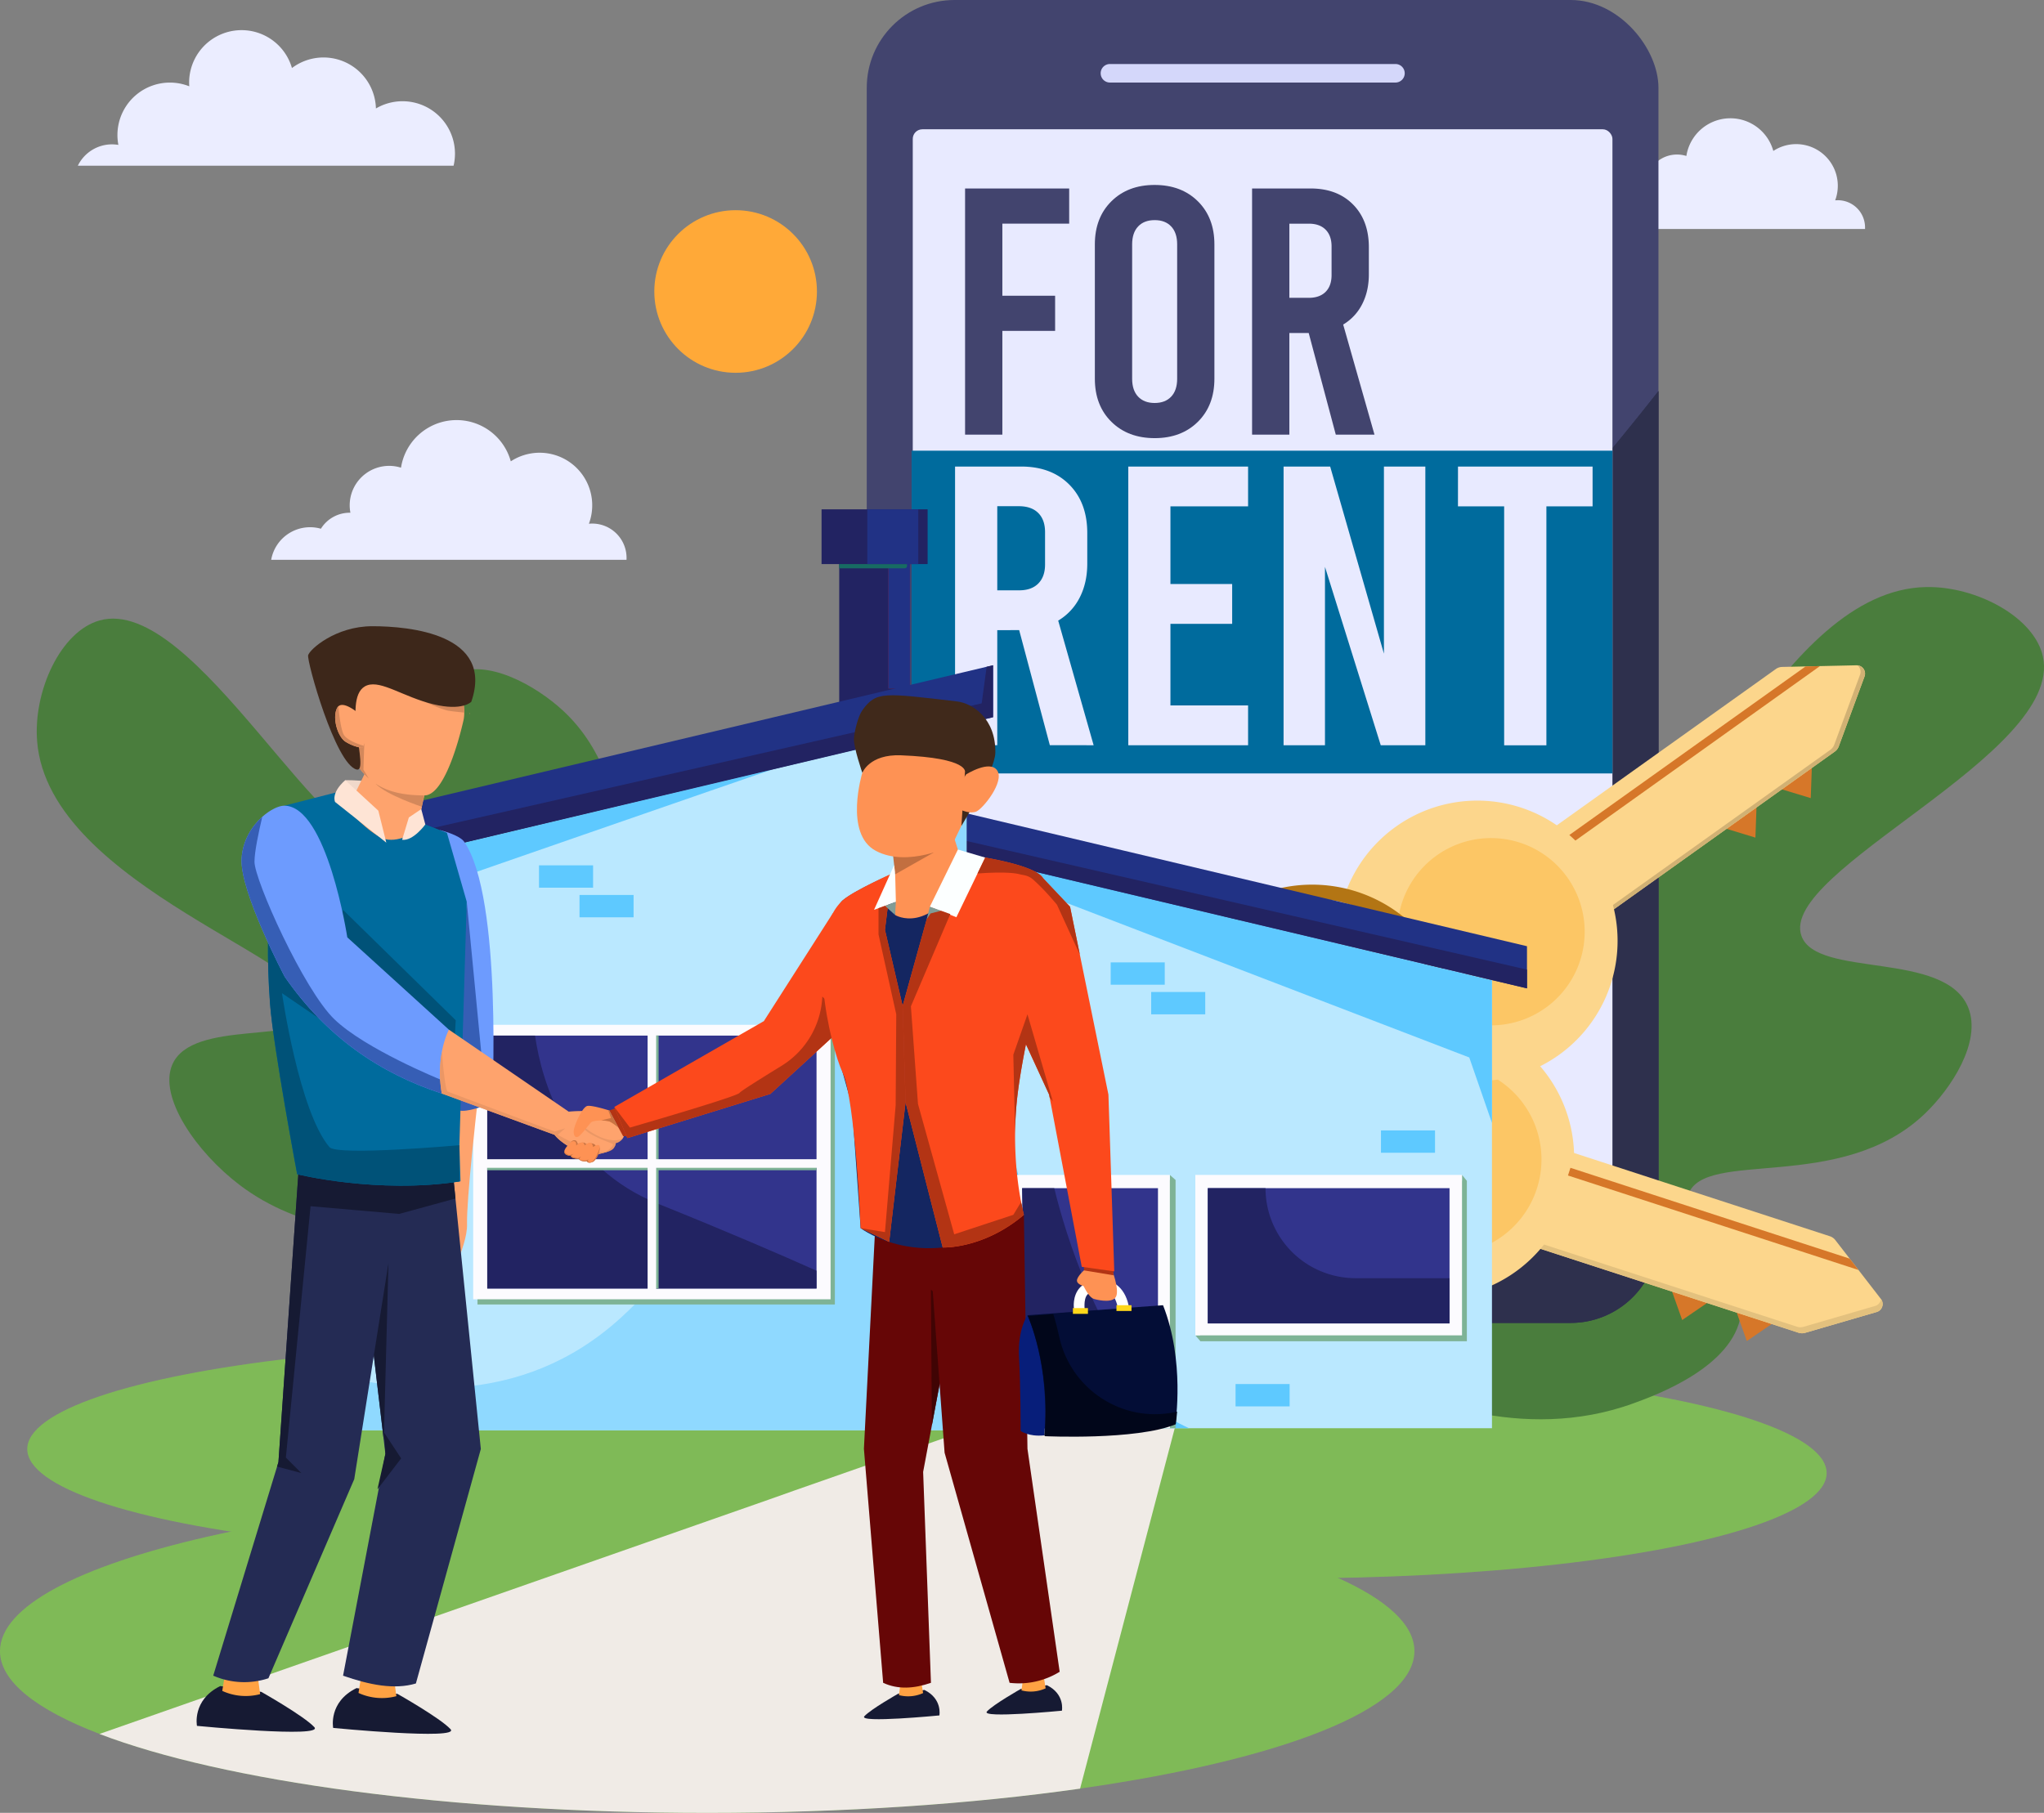 <svg id="object" xmlns="http://www.w3.org/2000/svg" viewBox="0 0 1796.08 1593.35"><rect x="0" y="0" width="1796.08" height="1593.35" fill="#808080" stroke="none"/><defs><style>.cls-1{fill:#7fba57;}.cls-2{fill:#f0ebe6;}.cls-3{fill:#ebedff;}.cls-4{fill:#4a7d3d;}.cls-5{fill:#42446e;}.cls-6{fill:#2e304d;}.cls-7{fill:#e8eaff;}.cls-8{fill:#006b9d;}.cls-9{fill:#d4d7fa;}.cls-10{fill:#d67729;}.cls-11{fill:#fcd68c;}.cls-12{fill:#e3c17e;}.cls-13{fill:#fcc665;}.cls-14{fill:#d1b174;}.cls-15{fill:#b37514;}.cls-16{fill:#222362;}.cls-17{fill:#961e42;}.cls-18{fill:#213285;}.cls-19{fill:#176b63;}.cls-20{fill:#bae8ff;}.cls-21{fill:#5ec9ff;}.cls-22{fill:#7eb396;}.cls-23{fill:#fcfbfe;}.cls-24{fill:#32348c;}.cls-25{fill:#8fd9ff;}.cls-26{fill:#f0d8ca;}.cls-27{fill:#6d9bfe;}.cls-28{fill:#fea36d;}.cls-29{fill:#365eb5;}.cls-30{fill:#161a33;}.cls-31{fill:#ffa243;}.cls-32{fill:#242b54;}.cls-33{fill:#005278;}.cls-34{fill:#d4885b;}.cls-35{fill:#3d271a;}.cls-36{fill:#fee4d5;}.cls-37{fill:#eb9765;}.cls-38{fill:#c97443;}.cls-39{fill:#660606;}.cls-40{fill:#b33414;}.cls-41{fill:#400404;}.cls-42{fill:#fc491c;}.cls-43{fill:#fe9254;}.cls-44{fill:#142661;}.cls-45{fill:#c26f40;}.cls-46{fill:#fcffff;}.cls-47{fill:#809c96;}.cls-48{fill:#40291b;}.cls-49{fill:#fff;}.cls-50{fill:#071e7a;}.cls-51{fill:#030d36;}.cls-52{fill:#01061a;}.cls-53{fill:#ffd71a;}.cls-54{fill:#ffa938;}</style></defs><ellipse class="cls-1" cx="495.82" cy="1273.6" rx="471.87" ry="92.58"/><ellipse class="cls-1" cx="1133.21" cy="1294.7" rx="471.87" ry="92.58"/><path class="cls-1" d="M1518.15,2087.13c0,51-117.41,95.73-293.78,120.82-95.12,13.53-207.4,21.34-327.65,21.34-227,0-425.53-27.84-534-69.4h0c-55.53-21.28-87.44-46.16-87.44-72.75,0-78.51,278.22-142.16,621.43-142.16q23.13,0,45.84.38,15.48.26,30.74.69c117.2,3.29,224.3,14,311.94,30.14,68.81,12.62,125.62,28.52,165.91,46.67C1494,2042.16,1518.15,2064,1518.15,2087.13Z" transform="translate(-275.29 -635.94)"/><path class="cls-2" d="M1308.46,1887.75l-23.22,88.43-11.36,43.23L1224.37,2208c-95.12,13.53-207.4,21.34-327.65,21.34-227,0-425.53-27.84-534-69.4h0l588.65-206.16L973.3,1946l151.3-53Z" transform="translate(-275.29 -635.94)"/><path class="cls-3" d="M1914.12,835.84c0,.45,0,.9,0,1.34H1666.81a27.46,27.46,0,0,1,34.6-21.63,23.6,23.6,0,0,1,20-11.14l.5,0a27.76,27.76,0,0,1-.5-5.19,27.46,27.46,0,0,1,35.71-26.19,39.14,39.14,0,0,1,76.4-4.42,36.6,36.6,0,0,1,54.35,43.43c.76-.07,1.54-.11,2.32-.11A23.89,23.89,0,0,1,1914.12,835.84Z" transform="translate(-275.29 -635.94)"/><path class="cls-3" d="M825.85,1126.27c0,.57,0,1.14-.05,1.7H513.58a34.71,34.71,0,0,1,43.69-27.32,29.79,29.79,0,0,1,25.3-14.06l.63,0a35.39,35.39,0,0,1-.63-6.55A34.68,34.68,0,0,1,627.66,1047a49.42,49.42,0,0,1,96.47-5.58,46.22,46.22,0,0,1,68.63,54.84c1-.09,1.94-.14,2.93-.14A30.16,30.16,0,0,1,825.85,1126.27Z" transform="translate(-275.29 -635.94)"/><path class="cls-4" d="M1481,1845.55c-27.18-20.71-90-74.62-111.79-163.94-23.44-96.11,7.27-206.16,41.19-209.94,35.66-4,66,110.48,91.4,104.49,30.46-7.17-20.83-169.12,65.83-270.14,30.76-35.85,81.41-67,109.4-52.66,39.13,20,10.31,116.72,37.42,127.12,43.2,16.57,124.21-226.07,253.26-228.57,44.19-.86,95.25,26.42,102.72,61.2,18.38,85.48-232.56,187.91-212.21,245.37,13.27,37.48,126.63,12.62,146.63,63.2,11.83,29.91-15,70.92-38.07,93-73.69,70.71-194.1,30.43-208.09,71.37-10.33,30.2,53.25,58,46.38,105.22-6.72,46.13-74.93,71-94.23,78C1612,1905.37,1515.43,1862.87,1481,1845.55Z" transform="translate(-275.29 -635.94)"/><rect class="cls-5" x="761.62" width="695.68" height="1157.14" rx="77.14"/><path class="cls-6" d="M1732.59,979.66v741.88a77.14,77.14,0,0,1-77.15,77.14H1114.05a77.14,77.14,0,0,1-77.14-77.14V1515.83C1343.94,1414.87,1584.47,1168.9,1732.59,979.66Z" transform="translate(-275.29 -635.94)"/><path class="cls-6" d="M1732.59,979.66v741.88a77.14,77.14,0,0,1-77.15,77.14H1114.05a77.14,77.14,0,0,1-77.14-77.14V1515.83C1343.94,1414.87,1584.47,1168.9,1732.59,979.66Z" transform="translate(-275.29 -635.94)"/><rect class="cls-7" x="802.05" y="113.63" width="614.82" height="929.89" rx="8.44"/><path class="cls-5" d="M1123.31,801.59h91.48V832.5h-58.72v63.36h46.36v30.91h-46.36v91.17h-32.76Z" transform="translate(-275.29 -635.94)"/><path class="cls-5" d="M1251.88,1006.66q-14.54-14.37-14.53-37.86V850.73q0-23.47,14.53-37.86t38-14.37q23.49,0,38,14.37t14.52,37.86V968.8q0,23.49-14.52,37.86t-38,14.37Q1266.4,1021,1251.88,1006.66Zm52.54-22.1q5.25-5.56,5.25-15.76V850.73q0-10.18-5.25-15.76t-14.53-5.56q-9.27,0-14.52,5.56t-5.26,15.76V968.8q0,10.2,5.26,15.76t14.52,5.57Q1299.16,990.13,1304.42,984.56Z" transform="translate(-275.29 -635.94)"/><path class="cls-5" d="M1449.06,1017.94l-23.8-89.32h-17v89.32H1375.5V801.59h51.31q23.48,0,37.39,14.07t13.91,37.55V877q0,14.84-5.87,26.27a43.8,43.8,0,0,1-16.69,17.92l27.51,96.74Zm-40.8-120.23h17q9.59,0,14.84-5.25t5.25-14.84v-25q0-9.57-5.25-14.84t-14.84-5.25h-17Z" transform="translate(-275.29 -635.94)"/><rect class="cls-8" x="801.04" y="396.12" width="615.83" height="283.67"/><path class="cls-7" d="M1197.79,1290.91l-26.94-101.13H1151.6v101.13h-37.09V1046h58.09q26.58,0,42.34,15.92t15.74,42.52v26.94q0,16.79-6.64,29.74a49.61,49.61,0,0,1-18.9,20.29l31.14,109.53Zm-46.19-136.12h19.25q10.85,0,16.8-6t5.94-16.79v-28.34q0-10.85-5.94-16.8t-16.8-6H1151.6Z" transform="translate(-275.29 -635.94)"/><path class="cls-7" d="M1266.72,1046H1372v35h-68.23v68.23h54.24v35h-54.24v71.73H1372v35H1266.72Z" transform="translate(-275.29 -635.94)"/><path class="cls-7" d="M1403.19,1046h40.93l47.24,164.46V1046h36.39v244.94h-39.19l-49-156.76v156.76h-36.39Z" transform="translate(-275.29 -635.94)"/><path class="cls-7" d="M1556.44,1046h118.27v35h-40.59v210H1597V1081h-40.59Z" transform="translate(-275.29 -635.94)"/><path class="cls-9" d="M1501.49,708.49H1250.6a8.14,8.14,0,0,1-8.14-8.14h0a8.14,8.14,0,0,1,8.14-8.15h250.89a8.14,8.14,0,0,1,8.14,8.15h0A8.14,8.14,0,0,1,1501.49,708.49Z" transform="translate(-275.29 -635.94)"/><polygon class="cls-10" points="1534.94 1178.68 1523.28 1145.83 1563.7 1158.98 1534.94 1178.68"/><polygon class="cls-10" points="1478.15 1160.2 1466.48 1127.35 1506.9 1140.5 1478.15 1160.2"/><path class="cls-11" d="M1618.45,1730.17l237.21,77.13a9.86,9.86,0,0,0,5.84.09l62.82-18.29a7.3,7.3,0,0,0,3.74-11.48l-19.72-25.5-7.68-9.92L1888,1725.86a10,10,0,0,0-4.77-3.36l-237.18-77.21Z" transform="translate(-275.29 -635.94)"/><path class="cls-12" d="M1619.87,1725.82,1854.26,1802a9.86,9.86,0,0,0,5.84.09l62.81-18.29a7.25,7.25,0,0,0,5.21-6.11,7.29,7.29,0,0,1-3.8,11.38l-62.82,18.29a9.86,9.86,0,0,1-5.84-.08l-237.2-77.14Z" transform="translate(-275.29 -635.94)"/><path class="cls-11" d="M1573.37,1536.26a123.27,123.27,0,1,0,79.09,155.36A123.28,123.28,0,0,0,1573.37,1536.26Zm-114.93,92.23a30.58,30.58,0,1,1,4.59,27.81A30.54,30.54,0,0,1,1458.44,1628.49Z" transform="translate(-275.29 -635.94)"/><polygon class="cls-10" points="1377.79 1033.16 1633.04 1116.2 1633.05 1116.18 1625.37 1106.25 1379.98 1026.42 1377.79 1033.16"/><path class="cls-13" d="M1621.31,1618.34a83.39,83.39,0,1,1-158.28,38,30.6,30.6,0,1,0,13.63-47,83.4,83.4,0,0,1,144.65,9Z" transform="translate(-275.29 -635.94)"/><polygon class="cls-10" points="1591.12 701.49 1557.76 691.35 1592.36 666.65 1591.12 701.49"/><polygon class="cls-10" points="1542.5 736.19 1509.15 726.04 1543.75 701.35 1542.5 736.19"/><path class="cls-11" d="M1684.51,1441.49l203-144.94a9.89,9.89,0,0,0,3.54-4.65l22.63-61.4a7.3,7.3,0,0,0-7-9.82l-32.22.71-12.55.28-20.64.45a10,10,0,0,0-5.54,1.84l-203,144.87Z" transform="translate(-275.29 -635.94)"/><polygon class="cls-10" points="1380.68 741.41 1599.16 585.47 1599.15 585.44 1586.6 585.72 1376.57 735.64 1380.68 741.41"/><path class="cls-14" d="M1913.66,1230.47l-22.62,61.4a9.77,9.77,0,0,1-3.55,4.64l-203,145-2.07-2.89L1883.58,1295a9.93,9.93,0,0,0,3.53-4.65l22.62-61.4a7.26,7.26,0,0,0-2.31-8.24A7.29,7.29,0,0,1,1913.66,1230.47Z" transform="translate(-275.29 -635.94)"/><path class="cls-11" d="M1673.72,1391.23a123.27,123.27,0,1,0-28.72,172A123.29,123.29,0,0,0,1673.72,1391.23Zm-166.07,118.53a30.56,30.56,0,0,1-1.53-33.17,30.22,30.22,0,0,1,8.66-9.51,30.6,30.6,0,1,1,35.56,49.81,30.26,30.26,0,0,1-12.29,5.2A30.58,30.58,0,0,1,1507.65,1509.76Z" transform="translate(-275.29 -635.94)"/><path class="cls-13" d="M1659.37,1418.65a82.28,82.28,0,0,1-121.32,103.44,30.26,30.26,0,0,0,12.29-5.2,30.6,30.6,0,1,0-35.56-49.81,30.22,30.22,0,0,0-8.66,9.51,82.28,82.28,0,0,1,153.25-57.94Z" transform="translate(-275.29 -635.94)"/><path class="cls-15" d="M1531.65,1466.09a127.84,127.84,0,0,0-208.1,148.53,128.27,128.27,0,0,0,86.89,52.41l1.78-13.1a114.61,114.61,0,1,1,128.21-133.7l13-2.33A128.64,128.64,0,0,0,1531.65,1466.09Z" transform="translate(-275.29 -635.94)"/><path class="cls-15" d="M1534.38,1577.42l-13.23-.09,6.62.05-6.62-.09c0,.1-.3,10.67-8.22,24-10.57,17.76-29.93,32.38-56,42.29l4.7,12.36c37-14.08,54.79-34.29,63.17-48.76C1534.18,1591,1534.37,1578,1534.38,1577.42Z" transform="translate(-275.29 -635.94)"/><path class="cls-4" d="M1029.66,1731.36c-19,28.38-69,94.36-156.88,121.5-94.52,29.2-206.23,5.2-212-28.43-6.13-35.36,106.29-72.51,98.77-97.55-9-30-167.55,31-273.62-49.38-37.65-28.53-71.77-77.21-59.18-106,17.6-40.27,115.88-17.35,124.62-45,13.93-44.12-233.16-110.33-243.46-239-3.52-44.06,20.62-96.68,54.89-106.24,84.21-23.51,201.61,220.78,257.74,197,36.61-15.52,5-127.16,54.22-150.19,29.14-13.61,71.7,10.72,95.16,32.38,75,69.28,42.11,191.91,83.82,203.4,30.78,8.48,54.71-56.66,102.23-52.66,46.45,3.91,75.4,70.5,83.59,89.34C1081.45,1597,1044.86,1695.91,1029.66,1731.36Z" transform="translate(-275.29 -635.94)"/><rect class="cls-16" x="737.44" y="479.63" width="62.13" height="149.83"/><rect class="cls-17" x="780.69" y="455.27" width="18.87" height="149.83"/><rect class="cls-18" x="780.69" y="455.27" width="18.87" height="149.83"/><path class="cls-19" d="M737.36,493.79H795a2,2,0,0,1,2,2v1.69a2,2,0,0,1-2,2H737.36a0,0,0,0,1,0,0v-5.71A0,0,0,0,1,737.36,493.79Z"/><rect class="cls-16" x="721.91" y="447.66" width="93.19" height="48.12"/><rect class="cls-18" x="762.11" y="447.66" width="44.77" height="48.12"/><polygon class="cls-20" points="1311.01 861.61 1311.01 1255.31 848.5 1255.31 848.5 751.42 881.6 759.31 1311.01 861.61"/><polygon class="cls-21" points="1311.01 861.61 1311.01 986.98 1291.05 929.42 877.45 770.64 881.6 759.31 1311.01 861.61"/><path class="cls-21" d="M1162.17,1396.51l-27,28.87s4.11,384,185,465.87H1123.8V1387.36Z" transform="translate(-275.29 -635.94)"/><polygon class="cls-18" points="1341.78 831.65 1341.78 868.69 829.62 747.22 829.62 710.18 834.13 711.25 1341.78 831.65"/><polygon class="cls-16" points="1341.78 852.22 1341.78 868.69 829.62 747.22 829.62 710.18 834.13 711.25 839.76 736.96 1341.78 852.22"/><polygon class="cls-22" points="1284.69 1032.67 1284.69 1037.85 1054.61 1037.85 1054.61 1173.67 1050.35 1173.67 1054.61 1178.58 1054.61 1178.85 1288.95 1178.85 1288.95 1037.85 1284.69 1032.67"/><polygon class="cls-22" points="1027.97 1032.67 1027.97 1037.09 892.75 1037.09 897.11 1255.31 1032.99 1255.31 1032.99 1037.09 1027.97 1032.67"/><polygon class="cls-18" points="872.6 584.7 872.6 630.37 240.85 780.21 240.85 734.53 866.99 586.03 872.6 584.7"/><polygon class="cls-20" points="849.31 635.55 849.31 1257.1 278.81 1257.1 278.81 771.48 673.74 677.38 849.31 635.55"/><path class="cls-21" d="M953.75,1312.35c-6.08,1.74-326.33,113-326.33,113l-73.32,73.15v-91.11L949,1313.32Z" transform="translate(-275.29 -635.94)"/><polygon class="cls-23" points="892.08 1255.31 887.73 1032.67 1027.97 1032.67 1027.97 1255.31 892.08 1255.31"/><polygon class="cls-24" points="1017.52 1044.3 1017.52 1255.31 901.88 1255.31 898.17 1044.3 1017.52 1044.3"/><polygon class="cls-16" points="872.6 584.7 872.6 630.37 240.85 780.21 240.85 759.43 862.61 618.19 866.99 586.03 872.6 584.7"/><path class="cls-25" d="M1124.6,1321v572.06H554.1v-53.27c70.86,20.68,178.2,35.12,266.77-45.7,146.18-133.39,302.93-500.65,302.93-500.65S1124.1,1303.46,1124.6,1321Z" transform="translate(-275.29 -635.94)"/><rect class="cls-21" x="328.37" y="842.94" width="47.51" height="19.64"/><rect class="cls-21" x="473.64" y="760.56" width="47.51" height="19.64"/><rect class="cls-21" x="509.22" y="786.6" width="47.51" height="19.64"/><rect class="cls-21" x="975.97" y="845.85" width="47.51" height="19.64"/><rect class="cls-21" x="1011.55" y="871.88" width="47.51" height="19.64"/><rect class="cls-21" x="1213.46" y="993.54" width="47.51" height="19.64"/><rect class="cls-21" x="1085.7" y="1216.46" width="47.51" height="19.64"/><rect class="cls-22" x="419.56" y="905.29" width="314.05" height="241.25"/><rect class="cls-23" x="415.79" y="900.72" width="314.05" height="241.25"/><rect class="cls-24" x="428.15" y="910.21" width="289.34" height="222.28"/><path class="cls-16" d="M992.78,1752.79v15.65H703.44V1546.15h42c6.16,42.47,28.51,115.88,108.55,148C914,1718.27,961.17,1738.68,992.78,1752.79Z" transform="translate(-275.29 -635.94)"/><rect class="cls-22" x="571.18" y="910.12" width="7.54" height="222.41"/><rect class="cls-22" x="428.14" y="1020.99" width="289.34" height="7.54"/><rect class="cls-23" x="569.05" y="903.72" width="7.54" height="237.82"/><rect class="cls-23" x="417.5" y="1018.86" width="310.63" height="7.54"/><polygon class="cls-22" points="729.84 900.72 733.61 905.29 729.84 905.29 729.84 900.72"/><rect class="cls-23" x="1050.35" y="1032.67" width="234.34" height="141"/><rect class="cls-24" x="1061.31" y="1044.3" width="212.41" height="118.87"/><path class="cls-16" d="M1549,1759.36v39.75H1336.6V1680.24h50.71a79.12,79.12,0,0,0,79.11,79.12Z" transform="translate(-275.29 -635.94)"/><path class="cls-16" d="M1292.81,1868.54v22.71H1177.17l-3.71-211h28.21C1212.59,1724.68,1238.82,1807.66,1292.81,1868.54Z" transform="translate(-275.29 -635.94)"/><path class="cls-26" d="M578.64,1321.66s38.7-1,68.39,14.28l-1.58,11.14L589,1332.72S578,1332.34,578.64,1321.66Z" transform="translate(-275.29 -635.94)"/><path class="cls-27" d="M661.92,1365.54s17,4.09,21.31,10.3c33.93,49.37,24.5,231.45,24.5,231.45l-29.64,4.54Z" transform="translate(-275.29 -635.94)"/><path class="cls-28" d="M694.39,1609.13s-9.29,81.69-8.69,102.54S665,1769.54,665,1769.54s-3.23-65.72,0-80.21,5-78.49,5-78.49Z" transform="translate(-275.29 -635.94)"/><path class="cls-29" d="M685.43,1428.45l17.19,178.7s-17.11,6.95-24.53,4.68S685.43,1428.45,685.43,1428.45Z" transform="translate(-275.29 -635.94)"/><path class="cls-30" d="M588.56,2119.64l36.05,5.12s37.59,21.23,46.57,31-103.13-1.11-103.13-1.11S563.58,2131.89,588.56,2119.64Z" transform="translate(-275.29 -635.94)"/><path class="cls-31" d="M623.58,2126.74l-2.84-21.18-26.66-5.11-3.78,23.45A49.36,49.36,0,0,0,623.58,2126.74Z" transform="translate(-275.29 -635.94)"/><path class="cls-30" d="M468.86,2117.85l36.05,5.11s37.6,21.24,46.58,31-103.13-1.12-103.13-1.12S443.88,2130.09,468.86,2117.85Z" transform="translate(-275.29 -635.94)"/><path class="cls-31" d="M503.88,2124.94l-2.83-21.17-26.67-5.11-3.78,23.45A49.39,49.39,0,0,0,503.88,2124.94Z" transform="translate(-275.29 -635.94)"/><path class="cls-32" d="M697.8,1909.47l-57.06,206.11c-18.94,5.66-40.89,1.25-64-6.84l37.18-195-1.41-11.9h0l-8.77-74.47-6.51-55.27-8.53-72.46-3.28-27.89,6.95.12,81.51,1.44,1.62,16Z" transform="translate(-275.29 -635.94)"/><polygon class="cls-30" points="341.35 1110.19 337.25 1265.89 321.97 1136.15 341.35 1110.19"/><path class="cls-32" d="M627.77,1675.83l-4.24,26.83-19.76,124.7L586.57,1936,511.16,2111a67.68,67.68,0,0,1-48.5-2.3L518.75,1925l1.21-4,17.62-255.28,54.82,6.14Z" transform="translate(-275.29 -635.94)"/><polygon class="cls-30" points="400.24 1053.39 350.75 1066.94 348.24 1066.71 313.44 1063.69 272.89 1060.16 251.19 1281.09 264.8 1294.7 243.46 1289.01 244.67 1285.06 262.29 1029.78 317.11 1035.92 398.62 1037.36 400.24 1053.39"/><path class="cls-8" d="M679.93,1674.23l-.94.14c-72.28,11.06-142.58-6.38-142.58-6.38s-21-112-23.83-149.76c-1.49-19.82-2-38.33-1.8-55.33.81-73.55,14.28-118.83,14.28-118.83l48.79-12.48L668,1367.9l17.41,60.55-6.44,214Z" transform="translate(-275.29 -635.94)"/><path class="cls-33" d="M679,1642.46v31.91c-72.28,11.06-142.58-6.38-142.58-6.38s-21-112-23.83-149.76c-1.49-19.82-2-38.33-1.8-55.33l45,68.3-32.71-22.33S538,1612.7,564.77,1644.16C571.58,1652.15,679,1642.46,679,1642.46Z" transform="translate(-275.29 -635.94)"/><path class="cls-28" d="M597.53,1312.3l-17,34.89s18.3,20.42,31.06,25.53,29.36-6,29.36-6l8.08-35.17Z" transform="translate(-275.29 -635.94)"/><polygon class="cls-33" points="301.48 799.74 400.45 896.71 399.25 918.02 289.48 826.12 301.48 799.74"/><path class="cls-34" d="M645.93,1345s-31-10.21-40.58-20.23l43,8.51Z" transform="translate(-275.29 -635.94)"/><path class="cls-28" d="M683.23,1262.23a33.78,33.78,0,0,1-.46,5.82s-14.19,67.11-34.56,67c-20.54-.09-36.35-3.77-48.92-15h0a65.54,65.54,0,0,1-12.39-15.2,78.29,78.29,0,0,1-7.47-16.72c-.87-2.67-1.63-5.41-2.29-8.19a115.52,115.52,0,0,1-3.13-24.15c-.24-12.17,1.74-22.87,6.08-28.65,10.21-13.62,53.61-13.82,85.09,3.4a33.15,33.15,0,0,1,16.91,21.8A41.12,41.12,0,0,1,683.23,1262.23Z" transform="translate(-275.29 -635.94)"/><path class="cls-34" d="M682.09,1252.41a41.12,41.12,0,0,1,1.14,9.82c-3.81-.36-9.17-.91-13.51-1.55-7.66-1.14-30.91-12.48-30.91-12.48Z" transform="translate(-275.29 -635.94)"/><path class="cls-34" d="M688.16,1262.66v1.42l-.35-1.45Z" transform="translate(-275.29 -635.94)"/><path class="cls-34" d="M599.29,1320.12a65.54,65.54,0,0,1-12.39-15.2,78.29,78.29,0,0,1-7.47-16.72c-.87-2.67-1.63-5.41-2.29-8.19a4.2,4.2,0,0,0,.49.33c8.89,5.68,18,8.73,17.84,9.17h0c-.17.52-.82,22.88-.82,22.88Z" transform="translate(-275.29 -635.94)"/><path class="cls-35" d="M689.43,1252.73s-7.66,8.51-33.61,2.13-45.34-21.06-57.86-16.59c-23.83,8.51,2.83,77.15-9.36,74-18.67-4.77-43.83-95.31-42.55-100.41s24-25.53,56.45-25.53S709.86,1193.17,689.43,1252.73Z" transform="translate(-275.29 -635.94)"/><path class="cls-28" d="M595.47,1289.51h0a16.08,16.08,0,0,1-.8,1.88,10.26,10.26,0,0,1-1.17,1.89,38.1,38.1,0,0,1-14.07-5.09l-.48-.29c-6.13-3.92-10.56-17-8.72-25.91a14.35,14.35,0,0,1,1.35-3.88,5,5,0,0,1,1-1.33v0a4.15,4.15,0,0,1,1.42-.91c6.24-2.44,18.44,8.77,18.44,8.77C598.1,1277,597,1285.16,595.47,1289.51Z" transform="translate(-275.29 -635.94)"/><path class="cls-27" d="M669.72,1540.92l-5.52,49.65-.72,6.51c-54.17-17.71-101.28-49.66-138-102.68,0,0-39.61-74.88-37.91-103.81.95-16.15,9.23-28.76,18.19-36.76,7.1-6.33,14.61-9.76,19.25-9.76,37.73,0,55.46,115.72,55.46,115.72Z" transform="translate(-275.29 -635.94)"/><path class="cls-29" d="M664.2,1590.57l-.72,6.51c-54.17-17.71-101.28-49.66-138-102.68,0,0-39.61-74.88-37.91-103.81.95-16.15,9.23-28.76,18.19-36.76-3.22,13.58-6.85,30.78-6.85,39.59,0,15.88,43.12,112.33,70.24,138.42s92.72,52.76,92.72,52.76Z" transform="translate(-275.29 -635.94)"/><path class="cls-28" d="M823.36,1634.9c-1.79,4.91-8,4.91-8.41,6s1.74.92-2.72,5.17a11.24,11.24,0,0,1-3.56,2.13h0c-4.42,1.78-10.28,2.23-11.86,3.67-2.08,1.89-25.93-7.79-34.23-18.55l-99.08-36.29a104.59,104.59,0,0,1,.11-36.74s0,0,0,0h0a80.6,80.6,0,0,1,6.12-19.39L775,1613s21.6-2.27,29.35,2.46S824.89,1630.72,823.36,1634.9Z" transform="translate(-275.29 -635.94)"/><path class="cls-36" d="M578.64,1321.66l29.1,26.8,7,28.09-45-35.74S565.73,1333.08,578.64,1321.66Z" transform="translate(-275.29 -635.94)"/><path class="cls-36" d="M628.61,1374.06l5.94-19.64,10.9-7.34,3.57,13.49S638.37,1375.31,628.61,1374.06Z" transform="translate(-275.29 -635.94)"/><polygon class="cls-30" points="331.65 1309.03 352.49 1281.8 337.44 1258.99 338.66 1277.8 331.65 1309.03"/><path class="cls-37" d="M808.67,1648.25h0c-4.42,1.78-10.28,2.23-11.86,3.67-2.08,1.89-25.93-7.79-34.23-18.55l-99.08-36.29a104.59,104.59,0,0,1,.11-36.74s0,0,0,0c0,.45,2.54,34.12,5.17,35.06s93.56,35.31,94.13,35,8.67-2.62,8.93-2.69l-6.52,5.66L795,1649.13Z" transform="translate(-275.29 -635.94)"/><path class="cls-37" d="M786.77,1625.07s20.09,18.21,35.57,11.65c0,0-2.29,3.4-6,4,0,0,.5,1.21-1.56,4.18s-8.08,4-8.08,4,7.66-4.77,7.23-7.39C813.83,1640.81,788.92,1633.46,786.77,1625.07Z" transform="translate(-275.29 -635.94)"/><path class="cls-34" d="M594.68,1291.37v0a10.26,10.26,0,0,1-1.17,1.89,38.1,38.1,0,0,1-14.07-5.09l-.48-.29c-6.13-3.92-10.56-17-8.72-25.91a14.35,14.35,0,0,1,1.35-3.88,5,5,0,0,1,1-1.33v0s1.64,18.47,4.55,24.52S594.68,1291.37,594.68,1291.37Z" transform="translate(-275.29 -635.94)"/><path class="cls-38" d="M776.93,1639.56s4.62-4.4,6.09,2c0,0,5.08-3.18,7.39,0,0,0,5.42-2.39,8.36,1.23l-2.43,2.18s-17.82-1.62-17.87-2S776.93,1639.56,776.93,1639.56Z" transform="translate(-275.29 -635.94)"/><path class="cls-30" d="M1195.26,2117.11l-23,3.27s-24,13.57-29.77,19.84,65.92-.72,65.92-.72S1211.23,2124.94,1195.26,2117.11Z" transform="translate(-275.29 -635.94)"/><path class="cls-31" d="M1172.87,2121.65l1.82-13.54,17-3.27,2.41,15A31.55,31.55,0,0,1,1172.87,2121.65Z" transform="translate(-275.29 -635.94)"/><path class="cls-30" d="M1087.59,2121.27l-23,3.27s-24,13.57-29.77,19.84,65.92-.72,65.92-.72S1103.55,2129.1,1087.59,2121.27Z" transform="translate(-275.29 -635.94)"/><path class="cls-31" d="M1065.2,2125.81l1.81-13.54,17-3.26,2.41,15A31.55,31.55,0,0,1,1065.2,2125.81Z" transform="translate(-275.29 -635.94)"/><path class="cls-39" d="M1044,1721.41l-9.58,187.92L1051.32,2115c12.94,6,27.07,5.19,42,0l-6.86-185.37,37.49-199.74Z" transform="translate(-275.29 -635.94)"/><polygon class="cls-40" points="541.38 973.75 535.38 976.04 547.52 998.6 553.52 998.6 541.38 973.75"/><polygon class="cls-41" points="818.86 1252.66 818.02 1133.42 837.7 1152.24 818.86 1252.66"/><path class="cls-39" d="M1091.48,1724.37l13.83,188.38L1162.43,2115a68.25,68.25,0,0,0,44-9.71l-28.3-195.94L1175,1703.67Z" transform="translate(-275.29 -635.94)"/><polygon class="cls-42" points="752.99 891.78 734.98 908.28 676.92 961.47 551.24 1000.32 539.81 972.9 671.2 897.49 731.94 802.45 752.99 891.78"/><path class="cls-43" d="M818.75,1627s-5.65-4.53-8.07-5.39a27.53,27.53,0,0,0-7.22-.82h0c-3.1,0-6.41.33-8.42,1.33-1.06.52-7.63,9.86-11.06,12.43s-5.71-1.43-4-7.43,7.43-18.29,11.42-19.14c3.39-.72,14.87,2.64,18.31,3.7l1,.3Z" transform="translate(-275.29 -635.94)"/><path class="cls-40" d="M1014.43,1527.47l-4.16,16.75-58.06,53.19-125.68,38.85-11.43-27.42L828.81,1627s93.69-27.07,96.26-30.46c1.3-1.72,19.36-13,36.94-23.81a75.28,75.28,0,0,0,35.85-60.87Z" transform="translate(-275.29 -635.94)"/><path class="cls-43" d="M802.39,1644.34a4,4,0,0,1,0,.49c-.28,5.28-4.28,12-6.57,12.42,0,0-3.47,1.77-4.9-.71,0,0-5.33.86-7-2.1,0,0-6.38.2-7.14-2.66,0,0-5.33,0-5.61-3.38a3.87,3.87,0,0,1,.36-1.81c1.34-3.27,5.92-7.19,5.92-7.19s4.57-2.29,4.14,3.29c0,0,6.43-5.86,7.43,0,0,0,6.28-6.15,7.42,1.42C796.39,1644.11,802.27,1639.85,802.39,1644.34Z" transform="translate(-275.29 -635.94)"/><path class="cls-44" d="M1061.85,1402.84s-33.95,14.62-45.95,24.33-16,75.7-14.28,92.84,22.28,87.4,22.28,87.4l7.64,108s61.2,46.56,143.46-11.71c0,0-26.28-108.54-25.14-115.4s52.56-130.25,40-172.52S1061.85,1402.84,1061.85,1402.84Z" transform="translate(-275.29 -635.94)"/><path class="cls-42" d="M1071,1604.84l-14.41,122.65-25.08-12.11s-4.7-112.76-15.74-136.5-34.19-120.65.1-151.71c9.1-8.23,43.13-23.42,43.13-23.42l-3.6,29.14-.18,1.43-2.33,18.85,15.54,66.84Z" transform="translate(-275.29 -635.94)"/><path class="cls-43" d="M1061.49,1388.88l.34,51.27s30.52,19,61.38-38.47l-11.65-36Z" transform="translate(-275.29 -635.94)"/><polygon class="cls-45" points="820.43 749.27 786.6 768.45 784.45 749.27 820.43 749.27"/><path class="cls-42" d="M1180.49,1535.55c-1.26,6-2.51,12.13-3.7,18.2-2.73,13.84-5.18,27.6-6.93,40.81a306.61,306.61,0,0,0-2.6,37.52c-.06,6.94.11,13.54.45,19.72v.16a305,305,0,0,0,4.82,40.49c1.37,7.19,2.47,11.22,2.47,11.22-35.7,30.28-71.34,28.71-71.34,28.71l-28.32-110.69-4.31-16.85-.31-10.38-2.26-74.45,21.14-76.11,3.38-5.11,33.92-51.31s5.87.75,14.1,2.21c15.13,2.68,38.26,7.71,47.61,14.74l.31.24a12.2,12.2,0,0,1,2.91,3.07h0c2.37,3.85,3.85,8.8,4.63,14.67C1199.87,1448.05,1189.76,1491.09,1180.49,1535.55Z" transform="translate(-275.29 -635.94)"/><polygon class="cls-46" points="841.74 746.66 865.71 753.75 840.39 806.16 817.05 796.95 841.74 746.66"/><polygon class="cls-47" points="817.05 796.95 814.31 807.96 826.92 800.47 817.05 796.95"/><polygon class="cls-46" points="785.69 760.39 768.03 799.66 787.22 792.67 786.6 768.45 785.69 760.39"/><polygon class="cls-47" points="787.22 792.67 786.53 804.21 777.63 796.16 787.22 792.67"/><path class="cls-48" d="M1114.89,1312.59s-5.3,14.33-5.3,22.32,3.92,6.86,3.92,6.86l10.18-23.19.28-3.93Z" transform="translate(-275.29 -635.94)"/><path class="cls-43" d="M1033,1315.21s-16.38,53.55,11.89,68.55,66.84-4.71,66.84-4.71l28.71-59.56s-1.56-20.43-12.86-26.13c-43.22-21.86-79.26-1.72-79.26-1.72S1042.52,1291.64,1033,1315.21Z" transform="translate(-275.29 -635.94)"/><path class="cls-48" d="M1123.21,1314.65s4.17-12.45-56.17-14.86c-27.93-1.12-34,15.42-34,15.42s-7.72-22.28-7.39-30c.25-5.72,3.58-19.74,7.39-25,12.16-16.92,18.89-15.23,83-7.8,14,1.62,34.38,15.14,33.86,45.13-.28,16.25-29.81,64.29-29.81,64.29Z" transform="translate(-275.29 -635.94)"/><path class="cls-43" d="M1124.18,1316.63s21-13.28,27.42-3.42-12.42,33.42-18.42,36-18-1.85-17.14-6.28S1116.9,1327.35,1124.18,1316.63Z" transform="translate(-275.29 -635.94)"/><path class="cls-49" d="M1219,1786.33c-.07-.46-1.66-11.34,5.32-18.82,4.62-5,11.61-7.09,20.75-6.37,6-.23,18.32,4.53,22,22.43l-9.64,1.28c-3-14.62-11.25-14.76-12.18-14.71l-.37,0-.28,0c-6.42-.54-11,.64-13.73,3.52-4,4.25-2.16,14.62-2.48,13.24Z" transform="translate(-275.29 -635.94)"/><path class="cls-50" d="M1178.12,1791.91s-8.83,12.59-7.4,37.15,1.42,64.56,1.42,64.56,6.67,5.23,20.76,3.9C1192.9,1897.52,1200.66,1815.6,1178.12,1791.91Z" transform="translate(-275.29 -635.94)"/><path class="cls-51" d="M1178.12,1791.91s20.11,43.53,14.78,105.61c0,0,80.36,3.81,115.21-10.47,0,0,8.56-54.77-10.86-103.94Z" transform="translate(-275.29 -635.94)"/><path class="cls-52" d="M1309.64,1876.67c-.54,7-1.18,11.08-1.18,11.08-34.85,14.28-115.21,10.47-115.21,10.47,5.33-62.08-14.78-105.61-14.78-105.61l22.36-1.65c1.65,5.25,3.48,11.85,5.13,19.6,9.87,46.1,55,76.06,101.23,66.63C1308,1877,1308.83,1876.85,1309.64,1876.67Z" transform="translate(-275.29 -635.94)"/><rect class="cls-53" x="942.77" y="1149.7" width="13.21" height="5.07"/><rect class="cls-53" x="981.04" y="1147.17" width="13.21" height="5.07"/><path class="cls-43" d="M1252.88,1753.37s5.53,14.66,3.43,21.33-14.28,4.38-19.42,3-9-11.08-9.52-11.44-7-1.7-5.53-6.08,8.72-10.19,8.72-10.19Z" transform="translate(-275.29 -635.94)"/><polygon class="cls-40" points="978.4 1116.57 978.4 1120.86 952.48 1116.57 952.48 1113 978.4 1116.57"/><path class="cls-42" d="M1254.41,1753.37l-28.57-4-28.24-148.95-.46-2.44-20.35-44.23-4.46-9.69-6.47-14.06s-18.3-85.72,17.31-120.91a49.65,49.65,0,0,1,5.44-4.66l.05,0,.26.28,2.91,3.07h0l23.73,25.14,8.61,42.15h0l25.1,122.93Z" transform="translate(-275.29 -635.94)"/><path class="cls-38" d="M818.75,1627s-5.65-4.53-8.07-5.39a27.53,27.53,0,0,0-7.22-.82c4.39-1.26,8.78-2.16,8.78-2.16l-2.55-7h0l1,.3Z" transform="translate(-275.29 -635.94)"/><path class="cls-38" d="M802.39,1644.34a4,4,0,0,1,0,.49c-.28,5.28-4.28,12-6.57,12.42,0,0-3.47,1.77-4.9-.71,0,0-5.33.86-7-2.1,0,0-6.38.2-7.14-2.66,0,0-5.33,0-5.61-3.38a3.87,3.87,0,0,1,.36-1.81,14.8,14.8,0,0,0,0,2c.11.67,2.6,2.56,4.19,2.54a11.81,11.81,0,0,0,4-1.37c-.4.25-2.63,1.62-2.19,2.44s5.74,1.72,5.74,1.72l2.59-1.58c-.15.16-1.51,1.55-1.24,2.41s2.6,1.23,4.72,1.18a4.39,4.39,0,0,0,3-1.14c-.15.27-1.29,2.36,1.21,2.72C798.25,1658.15,802.27,1644.75,802.39,1644.34Z" transform="translate(-275.29 -635.94)"/><path class="cls-40" d="M1175,1703.67c-35.7,30.28-71.34,28.71-71.34,28.71l-28.32-110.69-4.31-16.85-2.57-84.83,21.14-76.11,3.38-5.11,9.23-2.38,8.12,2.9-34.62,81.12,6.22,85.81,31.84,114.55,51.94-17.12,6.82-11.22C1173.9,1699.64,1175,1703.67,1175,1703.67Z" transform="translate(-275.29 -635.94)"/><polygon class="cls-40" points="795.74 968.9 781.33 1091.55 756.25 1079.44 777.63 1082.92 787.03 971.38 787.55 891.53 771.96 821.27 771.96 798.23 777.63 796.17 779.96 798.38 777.63 817.23 793.17 884.07 795.74 968.9"/><path class="cls-40" d="M1200.43,1604l-2.83-3.58-.46-2.44-20.35-44.23c-2.73,13.84-5.18,27.6-6.93,40.81a306.61,306.61,0,0,0-2.6,37.52l-1.55-69.13,6.62-18.89,5.81-16.59,2.35,8.08Z" transform="translate(-275.29 -635.94)"/><path class="cls-40" d="M1224.17,1475l-20.1-43.86s-3.14-3.83-7.61-8.76a181.38,181.38,0,0,0-13.29-13.33c-4.41-3.9-8.69-3.88-11.88-4.7-11.23-2.9-37.08-.64-37.08-.64l6.79-14.06c15.13,2.68,38.26,7.71,47.61,14.74l.05,0,.26.28a12.2,12.2,0,0,1,2.91,3.07h0l23.73,25.14Z" transform="translate(-275.29 -635.94)"/><circle class="cls-54" cx="646.4" cy="256.2" r="71.45"/><path class="cls-3" d="M675.08,771a45.84,45.84,0,0,1-1.23,10.61H343.67a33.4,33.4,0,0,1,30.05-18.79,34.28,34.28,0,0,1,5.59.47,46.08,46.08,0,0,1,62.3-51.49c-.07-1.08-.13-2.17-.13-3.27a46.08,46.08,0,0,1,90.35-12.8,46.08,46.08,0,0,1,73.79,35.56A46.08,46.08,0,0,1,675.08,771Z" transform="translate(-275.29 -635.94)"/></svg>